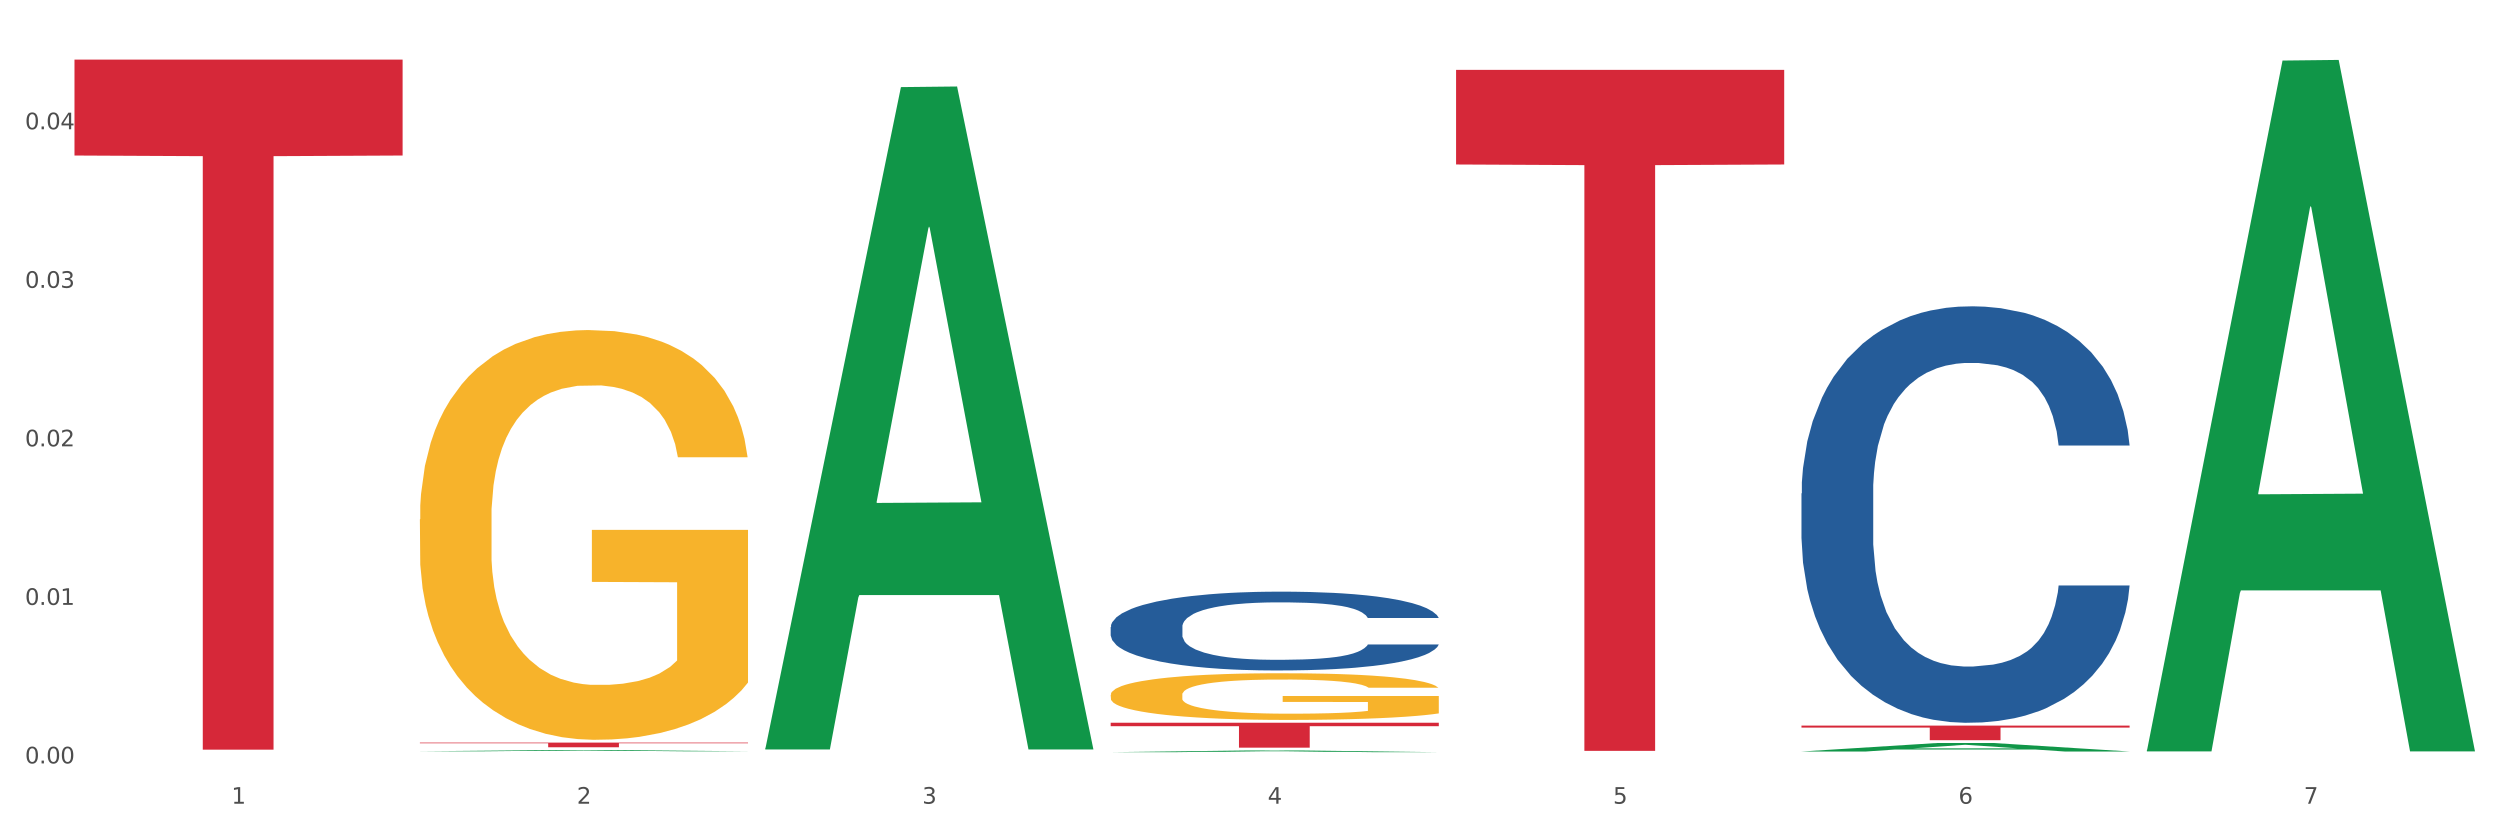 <?xml version="1.0" encoding="utf-8" standalone="no"?>
<!DOCTYPE svg PUBLIC "-//W3C//DTD SVG 1.1//EN"
  "http://www.w3.org/Graphics/SVG/1.1/DTD/svg11.dtd">
<svg xmlns:xlink="http://www.w3.org/1999/xlink" width="1080pt" height="360pt" viewBox="0 0 1080 360" xmlns="http://www.w3.org/2000/svg" version="1.1">
 <rect x="0" y="0" width="1080" height="360" fill="#333333" stroke="none"/>
 <defs>
  <style type="text/css">*{stroke-linejoin: round; stroke-linecap: butt}</style>
 </defs>
 <g id="figure_1">
  <g id="patch_1">
   <path d="M 0 360 
L 1080 360 
L 1080 0 
L 0 0 
z
" style="fill: #ffffff; stroke: #ffffff; stroke-linejoin: miter"/>
  </g>
  <g id="axes_1">
   <g id="matplotlib.axis_1">
    <g id="xtick_1">
     <g id="text_1">
      <!-- 1 -->
      <g style="fill: #4d4d4d" transform="translate(99.997 347.204) scale(0.096 -0.096)">
       <defs>
        <path id="DejaVuSans-31" d="M 794 531 
L 1825 531 
L 1825 4091 
L 703 3866 
L 703 4441 
L 1819 4666 
L 2450 4666 
L 2450 531 
L 3481 531 
L 3481 0 
L 794 0 
L 794 531 
z
" transform="scale(0.016)"/>
       </defs>
       <use xlink:href="#DejaVuSans-31"/>
      </g>
     </g>
    </g>
    <g id="xtick_2">
     <g id="text_2">
      <!-- 2 -->
      <g style="fill: #4d4d4d" transform="translate(249.209 347.204) scale(0.096 -0.096)">
       <defs>
        <path id="DejaVuSans-32" d="M 1228 531 
L 3431 531 
L 3431 0 
L 469 0 
L 469 531 
Q 828 903 1448 1529 
Q 2069 2156 2228 2338 
Q 2531 2678 2651 2914 
Q 2772 3150 2772 3378 
Q 2772 3750 2511 3984 
Q 2250 4219 1831 4219 
Q 1534 4219 1204 4116 
Q 875 4013 500 3803 
L 500 4441 
Q 881 4594 1212 4672 
Q 1544 4750 1819 4750 
Q 2544 4750 2975 4387 
Q 3406 4025 3406 3419 
Q 3406 3131 3298 2873 
Q 3191 2616 2906 2266 
Q 2828 2175 2409 1742 
Q 1991 1309 1228 531 
z
" transform="scale(0.016)"/>
       </defs>
       <use xlink:href="#DejaVuSans-32"/>
      </g>
     </g>
    </g>
    <g id="xtick_3">
     <g id="text_3">
      <!-- 3 -->
      <g style="fill: #4d4d4d" transform="translate(398.421 347.204) scale(0.096 -0.096)">
       <defs>
        <path id="DejaVuSans-33" d="M 2597 2516 
Q 3050 2419 3304 2112 
Q 3559 1806 3559 1356 
Q 3559 666 3084 287 
Q 2609 -91 1734 -91 
Q 1441 -91 1130 -33 
Q 819 25 488 141 
L 488 750 
Q 750 597 1062 519 
Q 1375 441 1716 441 
Q 2309 441 2620 675 
Q 2931 909 2931 1356 
Q 2931 1769 2642 2001 
Q 2353 2234 1838 2234 
L 1294 2234 
L 1294 2753 
L 1863 2753 
Q 2328 2753 2575 2939 
Q 2822 3125 2822 3475 
Q 2822 3834 2567 4026 
Q 2313 4219 1838 4219 
Q 1578 4219 1281 4162 
Q 984 4106 628 3988 
L 628 4550 
Q 988 4650 1302 4700 
Q 1616 4750 1894 4750 
Q 2613 4750 3031 4423 
Q 3450 4097 3450 3541 
Q 3450 3153 3228 2886 
Q 3006 2619 2597 2516 
z
" transform="scale(0.016)"/>
       </defs>
       <use xlink:href="#DejaVuSans-33"/>
      </g>
     </g>
    </g>
    <g id="xtick_4">
     <g id="text_4">
      <!-- 4 -->
      <g style="fill: #4d4d4d" transform="translate(547.634 347.204) scale(0.096 -0.096)">
       <defs>
        <path id="DejaVuSans-34" d="M 2419 4116 
L 825 1625 
L 2419 1625 
L 2419 4116 
z
M 2253 4666 
L 3047 4666 
L 3047 1625 
L 3713 1625 
L 3713 1100 
L 3047 1100 
L 3047 0 
L 2419 0 
L 2419 1100 
L 313 1100 
L 313 1709 
L 2253 4666 
z
" transform="scale(0.016)"/>
       </defs>
       <use xlink:href="#DejaVuSans-34"/>
      </g>
     </g>
    </g>
    <g id="xtick_5">
     <g id="text_5">
      <!-- 5 -->
      <g style="fill: #4d4d4d" transform="translate(696.846 347.204) scale(0.096 -0.096)">
       <defs>
        <path id="DejaVuSans-35" d="M 691 4666 
L 3169 4666 
L 3169 4134 
L 1269 4134 
L 1269 2991 
Q 1406 3038 1543 3061 
Q 1681 3084 1819 3084 
Q 2600 3084 3056 2656 
Q 3513 2228 3513 1497 
Q 3513 744 3044 326 
Q 2575 -91 1722 -91 
Q 1428 -91 1123 -41 
Q 819 9 494 109 
L 494 744 
Q 775 591 1075 516 
Q 1375 441 1709 441 
Q 2250 441 2565 725 
Q 2881 1009 2881 1497 
Q 2881 1984 2565 2268 
Q 2250 2553 1709 2553 
Q 1456 2553 1204 2497 
Q 953 2441 691 2322 
L 691 4666 
z
" transform="scale(0.016)"/>
       </defs>
       <use xlink:href="#DejaVuSans-35"/>
      </g>
     </g>
    </g>
    <g id="xtick_6">
     <g id="text_6">
      <!-- 6 -->
      <g style="fill: #4d4d4d" transform="translate(846.058 347.204) scale(0.096 -0.096)">
       <defs>
        <path id="DejaVuSans-36" d="M 2113 2584 
Q 1688 2584 1439 2293 
Q 1191 2003 1191 1497 
Q 1191 994 1439 701 
Q 1688 409 2113 409 
Q 2538 409 2786 701 
Q 3034 994 3034 1497 
Q 3034 2003 2786 2293 
Q 2538 2584 2113 2584 
z
M 3366 4563 
L 3366 3988 
Q 3128 4100 2886 4159 
Q 2644 4219 2406 4219 
Q 1781 4219 1451 3797 
Q 1122 3375 1075 2522 
Q 1259 2794 1537 2939 
Q 1816 3084 2150 3084 
Q 2853 3084 3261 2657 
Q 3669 2231 3669 1497 
Q 3669 778 3244 343 
Q 2819 -91 2113 -91 
Q 1303 -91 875 529 
Q 447 1150 447 2328 
Q 447 3434 972 4092 
Q 1497 4750 2381 4750 
Q 2619 4750 2861 4703 
Q 3103 4656 3366 4563 
z
" transform="scale(0.016)"/>
       </defs>
       <use xlink:href="#DejaVuSans-36"/>
      </g>
     </g>
    </g>
    <g id="xtick_7">
     <g id="text_7">
      <!-- 7 -->
      <g style="fill: #4d4d4d" transform="translate(995.27 347.204) scale(0.096 -0.096)">
       <defs>
        <path id="DejaVuSans-37" d="M 525 4666 
L 3525 4666 
L 3525 4397 
L 1831 0 
L 1172 0 
L 2766 4134 
L 525 4134 
L 525 4666 
z
" transform="scale(0.016)"/>
       </defs>
       <use xlink:href="#DejaVuSans-37"/>
      </g>
     </g>
    </g>
    <g id="xtick_8"/>
    <g id="xtick_9"/>
    <g id="xtick_10"/>
    <g id="xtick_11"/>
    <g id="xtick_12"/>
    <g id="xtick_13"/>
   </g>
   <g id="matplotlib.axis_2">
    <g id="ytick_1">
     <g id="text_8">
      <!-- 0.00 -->
      <g style="fill: #4d4d4d" transform="translate(10.8 329.798) scale(0.096 -0.096)">
       <defs>
        <path id="DejaVuSans-30" d="M 2034 4250 
Q 1547 4250 1301 3770 
Q 1056 3291 1056 2328 
Q 1056 1369 1301 889 
Q 1547 409 2034 409 
Q 2525 409 2770 889 
Q 3016 1369 3016 2328 
Q 3016 3291 2770 3770 
Q 2525 4250 2034 4250 
z
M 2034 4750 
Q 2819 4750 3233 4129 
Q 3647 3509 3647 2328 
Q 3647 1150 3233 529 
Q 2819 -91 2034 -91 
Q 1250 -91 836 529 
Q 422 1150 422 2328 
Q 422 3509 836 4129 
Q 1250 4750 2034 4750 
z
" transform="scale(0.016)"/>
        <path id="DejaVuSans-2e" d="M 684 794 
L 1344 794 
L 1344 0 
L 684 0 
L 684 794 
z
" transform="scale(0.016)"/>
       </defs>
       <use xlink:href="#DejaVuSans-30"/>
       <use xlink:href="#DejaVuSans-2e" transform="translate(63.623 0)"/>
       <use xlink:href="#DejaVuSans-30" transform="translate(95.41 0)"/>
       <use xlink:href="#DejaVuSans-30" transform="translate(159.033 0)"/>
      </g>
     </g>
    </g>
    <g id="ytick_2">
     <g id="text_9">
      <!-- 0.01 -->
      <g style="fill: #4d4d4d" transform="translate(10.8 261.312) scale(0.096 -0.096)">
       <use xlink:href="#DejaVuSans-30"/>
       <use xlink:href="#DejaVuSans-2e" transform="translate(63.623 0)"/>
       <use xlink:href="#DejaVuSans-30" transform="translate(95.41 0)"/>
       <use xlink:href="#DejaVuSans-31" transform="translate(159.033 0)"/>
      </g>
     </g>
    </g>
    <g id="ytick_3">
     <g id="text_10">
      <!-- 0.02 -->
      <g style="fill: #4d4d4d" transform="translate(10.8 192.826) scale(0.096 -0.096)">
       <use xlink:href="#DejaVuSans-30"/>
       <use xlink:href="#DejaVuSans-2e" transform="translate(63.623 0)"/>
       <use xlink:href="#DejaVuSans-30" transform="translate(95.41 0)"/>
       <use xlink:href="#DejaVuSans-32" transform="translate(159.033 0)"/>
      </g>
     </g>
    </g>
    <g id="ytick_4">
     <g id="text_11">
      <!-- 0.03 -->
      <g style="fill: #4d4d4d" transform="translate(10.8 124.34) scale(0.096 -0.096)">
       <use xlink:href="#DejaVuSans-30"/>
       <use xlink:href="#DejaVuSans-2e" transform="translate(63.623 0)"/>
       <use xlink:href="#DejaVuSans-30" transform="translate(95.41 0)"/>
       <use xlink:href="#DejaVuSans-33" transform="translate(159.033 0)"/>
      </g>
     </g>
    </g>
    <g id="ytick_5">
     <g id="text_12">
      <!-- 0.04 -->
      <g style="fill: #4d4d4d" transform="translate(10.8 55.853) scale(0.096 -0.096)">
       <use xlink:href="#DejaVuSans-30"/>
       <use xlink:href="#DejaVuSans-2e" transform="translate(63.623 0)"/>
       <use xlink:href="#DejaVuSans-30" transform="translate(95.41 0)"/>
       <use xlink:href="#DejaVuSans-34" transform="translate(159.033 0)"/>
      </g>
     </g>
    </g>
    <g id="ytick_6"/>
    <g id="ytick_7"/>
    <g id="ytick_8"/>
    <g id="ytick_9"/>
    <g id="ytick_10"/>
   </g>
   <g id="PolyCollection_1">
    <path d="M 181.387 324.562 
L 181.533 324.562 
L 239.988 324.013 
L 264.246 324.012 
L 323.139 324.563 
L 295.081 324.563 
L 282.367 324.435 
L 222.013 324.435 
L 221.575 324.437 
L 209.299 324.563 
L 181.387 324.563 
L 181.387 324.562 
L 229.612 324.359 
L 274.768 324.358 
L 252.409 324.13 
L 252.117 324.129 
L 251.825 324.13 
L 229.466 324.358 
L 229.612 324.359 
L 181.387 324.562 
z
" clip-path="url(#p07b3cdd996)" style="fill: #109648"/>
    <path d="M 181.387 224.38 
L 181.555 224.218 
L 181.555 218.398 
L 181.889 213.387 
L 183.563 201.262 
L 186.073 191.238 
L 187.914 185.903 
L 189.755 181.538 
L 191.931 177.173 
L 194.608 172.646 
L 199.462 166.018 
L 202.474 162.623 
L 206.156 159.066 
L 212.85 153.893 
L 217.704 150.983 
L 222.724 148.558 
L 230.925 145.648 
L 236.28 144.354 
L 241.971 143.384 
L 248.832 142.738 
L 254.02 142.576 
L 265.401 143.061 
L 275.107 144.516 
L 279.793 145.648 
L 285.818 147.588 
L 288.998 148.881 
L 294.186 151.468 
L 299.541 154.863 
L 303.223 157.773 
L 308.746 163.269 
L 312.93 168.766 
L 316.779 175.556 
L 318.788 180.245 
L 320.294 184.61 
L 321.633 189.621 
L 322.971 197.543 
L 292.847 197.543 
L 291.676 191.885 
L 289.835 186.55 
L 287.157 181.376 
L 284.814 178.143 
L 280.797 174.101 
L 277.116 171.515 
L 273.266 169.575 
L 268.58 167.958 
L 264.899 167.15 
L 259.71 166.503 
L 249.502 166.665 
L 242.64 167.958 
L 237.954 169.575 
L 234.942 171.03 
L 232.264 172.646 
L 229.251 174.91 
L 225.737 178.305 
L 223.227 181.376 
L 220.716 185.256 
L 218.708 189.136 
L 216.867 193.663 
L 215.361 198.513 
L 214.189 203.525 
L 213.185 209.668 
L 212.348 219.853 
L 212.348 242.002 
L 212.683 247.014 
L 213.52 253.642 
L 214.524 258.654 
L 216.198 264.636 
L 217.704 268.677 
L 220.549 274.497 
L 223.729 279.347 
L 226.239 282.419 
L 228.749 285.006 
L 233.101 288.563 
L 237.954 291.473 
L 242.138 293.251 
L 247.828 294.868 
L 251.677 295.514 
L 255.024 295.838 
L 263.225 295.838 
L 269.082 295.353 
L 275.609 294.221 
L 280.63 292.766 
L 284.814 290.988 
L 289.5 288.078 
L 292.512 285.329 
L 292.512 251.54 
L 255.694 251.379 
L 255.694 228.907 
L 323.139 228.907 
L 323.139 294.868 
L 320.294 298.263 
L 317.114 301.334 
L 313.767 304.083 
L 308.746 307.478 
L 302.721 310.711 
L 297.366 312.974 
L 291.676 314.914 
L 284.981 316.693 
L 276.279 318.31 
L 270.923 318.956 
L 264.229 319.441 
L 256.363 319.603 
L 249.502 319.28 
L 242.807 318.471 
L 235.778 317.016 
L 228.917 314.914 
L 223.729 312.813 
L 218.541 310.226 
L 213.018 306.831 
L 208.666 303.598 
L 205.319 300.688 
L 201.637 296.969 
L 197.621 292.119 
L 194.608 287.754 
L 191.931 283.227 
L 189.086 277.407 
L 187.077 272.396 
L 185.069 266.091 
L 183.898 261.402 
L 182.559 254.127 
L 181.555 243.942 
L 181.387 224.38 
z
" clip-path="url(#p07b3cdd996)" style="fill: #f7b32b"/>
    <path d="M 778.236 313.451 
L 919.988 313.451 
L 919.988 314.33 
L 864.228 314.336 
L 864.228 319.773 
L 833.66 319.773 
L 833.66 314.336 
L 778.236 314.33 
L 778.236 313.457 
L 778.236 313.451 
z
" clip-path="url(#p07b3cdd996)" style="fill: #d62839"/>
    <path d="M 479.812 300.163 
L 479.979 300.144 
L 479.979 299.481 
L 480.314 298.911 
L 481.987 297.529 
L 484.498 296.388 
L 486.339 295.78 
L 488.18 295.283 
L 490.355 294.786 
L 493.033 294.27 
L 497.886 293.515 
L 500.899 293.128 
L 504.581 292.723 
L 511.275 292.134 
L 516.128 291.802 
L 521.149 291.526 
L 529.349 291.195 
L 534.705 291.047 
L 540.395 290.937 
L 547.257 290.863 
L 552.445 290.845 
L 563.825 290.9 
L 573.532 291.066 
L 578.218 291.195 
L 584.243 291.416 
L 587.422 291.563 
L 592.61 291.858 
L 597.966 292.244 
L 601.648 292.576 
L 607.171 293.202 
L 611.355 293.828 
L 615.204 294.601 
L 617.212 295.136 
L 618.718 295.633 
L 620.057 296.204 
L 621.396 297.106 
L 591.272 297.106 
L 590.1 296.461 
L 588.259 295.854 
L 585.581 295.264 
L 583.238 294.896 
L 579.222 294.436 
L 575.54 294.141 
L 571.691 293.92 
L 567.005 293.736 
L 563.323 293.644 
L 558.135 293.57 
L 547.926 293.589 
L 541.064 293.736 
L 536.378 293.92 
L 533.366 294.086 
L 530.688 294.27 
L 527.676 294.528 
L 524.161 294.915 
L 521.651 295.264 
L 519.141 295.706 
L 517.132 296.148 
L 515.291 296.664 
L 513.785 297.216 
L 512.614 297.787 
L 511.61 298.487 
L 510.773 299.647 
L 510.773 302.17 
L 511.108 302.741 
L 511.944 303.496 
L 512.948 304.067 
L 514.622 304.748 
L 516.128 305.208 
L 518.973 305.871 
L 522.153 306.424 
L 524.663 306.774 
L 527.174 307.068 
L 531.525 307.474 
L 536.378 307.805 
L 540.562 308.008 
L 546.253 308.192 
L 550.102 308.265 
L 553.449 308.302 
L 561.649 308.302 
L 567.507 308.247 
L 574.034 308.118 
L 579.055 307.952 
L 583.238 307.75 
L 587.924 307.418 
L 590.937 307.105 
L 590.937 303.257 
L 554.118 303.238 
L 554.118 300.678 
L 621.563 300.678 
L 621.563 308.192 
L 618.718 308.578 
L 615.538 308.928 
L 612.191 309.241 
L 607.171 309.628 
L 601.146 309.996 
L 595.79 310.254 
L 590.1 310.475 
L 583.406 310.678 
L 574.703 310.862 
L 569.348 310.936 
L 562.654 310.991 
L 554.788 311.009 
L 547.926 310.972 
L 541.232 310.88 
L 534.203 310.715 
L 527.341 310.475 
L 522.153 310.236 
L 516.965 309.941 
L 511.442 309.554 
L 507.091 309.186 
L 503.744 308.855 
L 500.062 308.431 
L 496.045 307.879 
L 493.033 307.381 
L 490.355 306.866 
L 487.51 306.203 
L 485.502 305.632 
L 483.494 304.914 
L 482.322 304.38 
L 480.983 303.551 
L 479.979 302.391 
L 479.812 300.163 
z
" clip-path="url(#p07b3cdd996)" style="fill: #f7b32b"/>
    <path d="M 479.812 312.211 
L 621.563 312.211 
L 621.563 313.711 
L 565.803 313.721 
L 565.803 323.003 
L 535.236 323.003 
L 535.236 313.721 
L 479.812 313.711 
L 479.812 312.221 
L 479.812 312.211 
z
" clip-path="url(#p07b3cdd996)" style="fill: #d62839"/>
    <path d="M 181.387 320.804 
L 323.139 320.804 
L 323.139 321.083 
L 267.379 321.085 
L 267.379 322.811 
L 236.811 322.811 
L 236.811 321.085 
L 181.387 321.083 
L 181.387 320.806 
L 181.387 320.804 
z
" clip-path="url(#p07b3cdd996)" style="fill: #d62839"/>
    <path d="M 32.175 25.759 
L 173.927 25.759 
L 173.927 67.185 
L 118.167 67.465 
L 118.167 323.854 
L 87.599 323.854 
L 87.599 67.465 
L 32.175 67.185 
L 32.175 26.039 
L 32.175 25.759 
z
" clip-path="url(#p07b3cdd996)" style="fill: #d62839"/>
    <path d="M 629.024 30.173 
L 770.776 30.173 
L 770.776 71.058 
L 715.015 71.335 
L 715.015 324.385 
L 684.448 324.385 
L 684.448 71.335 
L 629.024 71.058 
L 629.024 30.449 
L 629.024 30.173 
z
" clip-path="url(#p07b3cdd996)" style="fill: #d62839"/>
    <path d="M 778.236 213.165 
L 778.404 213.001 
L 778.404 208.4 
L 778.906 202.156 
L 780.749 190.654 
L 783.095 181.945 
L 787.117 171.757 
L 789.295 167.485 
L 792.143 162.719 
L 798.008 154.996 
L 804.71 148.423 
L 809.401 144.808 
L 812.92 142.508 
L 820.795 138.4 
L 825.319 136.592 
L 830.011 135.114 
L 834.032 134.128 
L 840.734 132.977 
L 846.096 132.484 
L 852.296 132.32 
L 857.49 132.484 
L 864.359 133.142 
L 874.413 135.114 
L 878.267 136.264 
L 883.461 138.236 
L 888.823 140.865 
L 893.179 143.494 
L 898.206 147.273 
L 903.4 152.203 
L 908.426 158.447 
L 911.945 164.198 
L 914.794 170.278 
L 917.307 177.672 
L 919.15 185.724 
L 919.988 192.461 
L 889.325 192.461 
L 888.487 186.381 
L 886.812 179.808 
L 885.136 175.372 
L 883.293 171.757 
L 880.445 167.649 
L 877.931 165.02 
L 873.743 161.898 
L 869.889 159.926 
L 866.705 158.776 
L 862.851 157.79 
L 854.641 156.804 
L 848.777 156.804 
L 845.091 157.132 
L 840.567 157.954 
L 836.713 159.104 
L 832.189 161.076 
L 828.67 163.212 
L 825.152 166.006 
L 823.141 167.977 
L 820.125 171.592 
L 818.114 174.55 
L 815.433 179.644 
L 813.925 183.259 
L 811.245 192.625 
L 810.072 199.527 
L 809.569 204.292 
L 809.234 209.55 
L 809.234 235.184 
L 810.239 246.686 
L 811.077 251.616 
L 812.417 257.203 
L 814.931 264.433 
L 818.617 271.499 
L 822.471 276.593 
L 825.654 279.715 
L 828.67 282.015 
L 831.686 283.823 
L 835.372 285.466 
L 838.388 286.452 
L 842.912 287.438 
L 848.274 287.931 
L 852.463 287.931 
L 861.008 287.109 
L 864.862 286.287 
L 868.548 285.137 
L 872.57 283.33 
L 875.753 281.358 
L 877.596 279.879 
L 880.612 276.757 
L 882.958 273.471 
L 884.969 269.691 
L 886.309 266.405 
L 887.817 261.475 
L 888.99 255.888 
L 889.325 252.931 
L 919.988 252.931 
L 919.318 258.846 
L 918.145 264.597 
L 915.799 272.32 
L 913.956 276.757 
L 911.107 282.179 
L 908.091 286.78 
L 903.902 291.874 
L 900.049 295.654 
L 896.027 298.94 
L 891.671 301.898 
L 883.796 306.006 
L 880.947 307.156 
L 874.915 309.128 
L 870.224 310.278 
L 863.354 311.428 
L 856.317 312.086 
L 848.944 312.25 
L 842.41 311.921 
L 835.205 310.935 
L 830.681 309.949 
L 825.654 308.471 
L 819.79 306.17 
L 814.26 303.377 
L 809.066 300.09 
L 804.207 296.311 
L 799.683 292.039 
L 793.819 284.973 
L 789.462 278.071 
L 786.279 271.663 
L 784.101 266.24 
L 781.922 259.339 
L 780.749 254.574 
L 778.906 243.071 
L 778.236 232.391 
L 778.236 213.165 
z
" clip-path="url(#p07b3cdd996)" style="fill: #255c99"/>
    <path d="M 927.448 324.057 
L 927.595 323.777 
L 986.049 26.162 
L 1010.307 25.881 
L 1069.2 324.618 
L 1041.142 324.618 
L 1028.428 255.053 
L 968.074 255.053 
L 967.636 256.175 
L 955.36 324.618 
L 927.448 324.618 
L 927.448 324.057 
L 975.673 213.539 
L 1020.829 213.258 
L 998.47 89.556 
L 998.178 88.995 
L 997.886 89.836 
L 975.527 213.258 
L 975.673 213.539 
L 927.448 324.057 
z
" clip-path="url(#p07b3cdd996)" style="fill: #109648"/>
    <path d="M 778.236 324.645 
L 778.382 324.642 
L 836.837 320.978 
L 861.095 320.974 
L 919.988 324.652 
L 891.93 324.652 
L 879.216 323.796 
L 818.862 323.796 
L 818.423 323.81 
L 806.148 324.652 
L 778.236 324.652 
L 778.236 324.645 
L 826.461 323.285 
L 871.617 323.281 
L 849.258 321.758 
L 848.966 321.751 
L 848.674 321.762 
L 826.315 323.281 
L 826.461 323.285 
L 778.236 324.645 
z
" clip-path="url(#p07b3cdd996)" style="fill: #109648"/>
    <path d="M 479.812 324.948 
L 479.958 324.947 
L 538.412 324.205 
L 562.671 324.205 
L 621.563 324.95 
L 593.505 324.95 
L 580.791 324.776 
L 520.437 324.776 
L 519.999 324.779 
L 507.724 324.95 
L 479.812 324.95 
L 479.812 324.948 
L 528.036 324.672 
L 573.192 324.672 
L 550.834 324.363 
L 550.541 324.362 
L 550.249 324.364 
L 527.89 324.672 
L 528.036 324.672 
L 479.812 324.948 
z
" clip-path="url(#p07b3cdd996)" style="fill: #109648"/>
    <path d="M 330.599 323.218 
L 330.746 322.949 
L 389.2 37.632 
L 413.458 37.363 
L 472.351 323.756 
L 444.293 323.756 
L 431.579 257.065 
L 371.225 257.065 
L 370.787 258.141 
L 358.511 323.756 
L 330.599 323.756 
L 330.599 323.218 
L 378.824 217.266 
L 423.98 216.997 
L 401.621 98.406 
L 401.329 97.869 
L 401.037 98.675 
L 378.678 216.997 
L 378.824 217.266 
L 330.599 323.218 
z
" clip-path="url(#p07b3cdd996)" style="fill: #109648"/>
    <path d="M 479.812 270.892 
L 479.979 270.86 
L 479.979 269.99 
L 480.482 268.808 
L 482.325 266.631 
L 484.671 264.983 
L 488.692 263.055 
L 490.87 262.246 
L 493.719 261.345 
L 499.583 259.883 
L 506.285 258.639 
L 510.977 257.955 
L 514.496 257.52 
L 522.371 256.742 
L 526.895 256.4 
L 531.586 256.12 
L 535.608 255.934 
L 542.31 255.716 
L 547.672 255.623 
L 553.871 255.592 
L 559.065 255.623 
L 565.935 255.747 
L 575.988 256.12 
L 579.842 256.338 
L 585.036 256.711 
L 590.398 257.209 
L 594.754 257.706 
L 599.781 258.421 
L 604.975 259.354 
L 610.002 260.536 
L 613.521 261.624 
L 616.369 262.775 
L 618.882 264.174 
L 620.726 265.698 
L 621.563 266.973 
L 590.901 266.973 
L 590.063 265.823 
L 588.387 264.579 
L 586.712 263.739 
L 584.869 263.055 
L 582.02 262.278 
L 579.507 261.78 
L 575.318 261.189 
L 571.464 260.816 
L 568.281 260.598 
L 564.427 260.412 
L 556.217 260.225 
L 550.352 260.225 
L 546.666 260.287 
L 542.142 260.443 
L 538.288 260.66 
L 533.764 261.034 
L 530.246 261.438 
L 526.727 261.967 
L 524.716 262.34 
L 521.7 263.024 
L 519.69 263.584 
L 517.009 264.548 
L 515.501 265.232 
L 512.82 267.004 
L 511.647 268.31 
L 511.144 269.212 
L 510.809 270.207 
L 510.809 275.059 
L 511.815 277.235 
L 512.652 278.168 
L 513.993 279.226 
L 516.506 280.594 
L 520.192 281.931 
L 524.046 282.895 
L 527.23 283.486 
L 530.246 283.921 
L 533.262 284.263 
L 536.948 284.574 
L 539.964 284.761 
L 544.488 284.948 
L 549.85 285.041 
L 554.039 285.041 
L 562.584 284.885 
L 566.438 284.73 
L 570.124 284.512 
L 574.145 284.17 
L 577.329 283.797 
L 579.172 283.517 
L 582.188 282.926 
L 584.534 282.304 
L 586.544 281.589 
L 587.885 280.967 
L 589.393 280.034 
L 590.566 278.977 
L 590.901 278.417 
L 621.563 278.417 
L 620.893 279.537 
L 619.72 280.625 
L 617.374 282.087 
L 615.531 282.926 
L 612.683 283.952 
L 609.667 284.823 
L 605.478 285.787 
L 601.624 286.502 
L 597.603 287.124 
L 593.246 287.684 
L 585.371 288.462 
L 582.523 288.679 
L 576.491 289.052 
L 571.799 289.27 
L 564.93 289.488 
L 557.892 289.612 
L 550.52 289.643 
L 543.985 289.581 
L 536.78 289.394 
L 532.256 289.208 
L 527.23 288.928 
L 521.365 288.493 
L 515.836 287.964 
L 510.642 287.342 
L 505.783 286.627 
L 501.259 285.818 
L 495.394 284.481 
L 491.038 283.175 
L 487.854 281.962 
L 485.676 280.936 
L 483.498 279.63 
L 482.325 278.728 
L 480.482 276.551 
L 479.812 274.53 
L 479.812 270.892 
z
" clip-path="url(#p07b3cdd996)" style="fill: #255c99"/>
   </g>
  </g>
 </g>
 <defs>
  <clipPath id="p07b3cdd996">
   <rect x="32.175" y="10.8" width="1037.025" height="329.109"/>
  </clipPath>
 </defs>
</svg>
